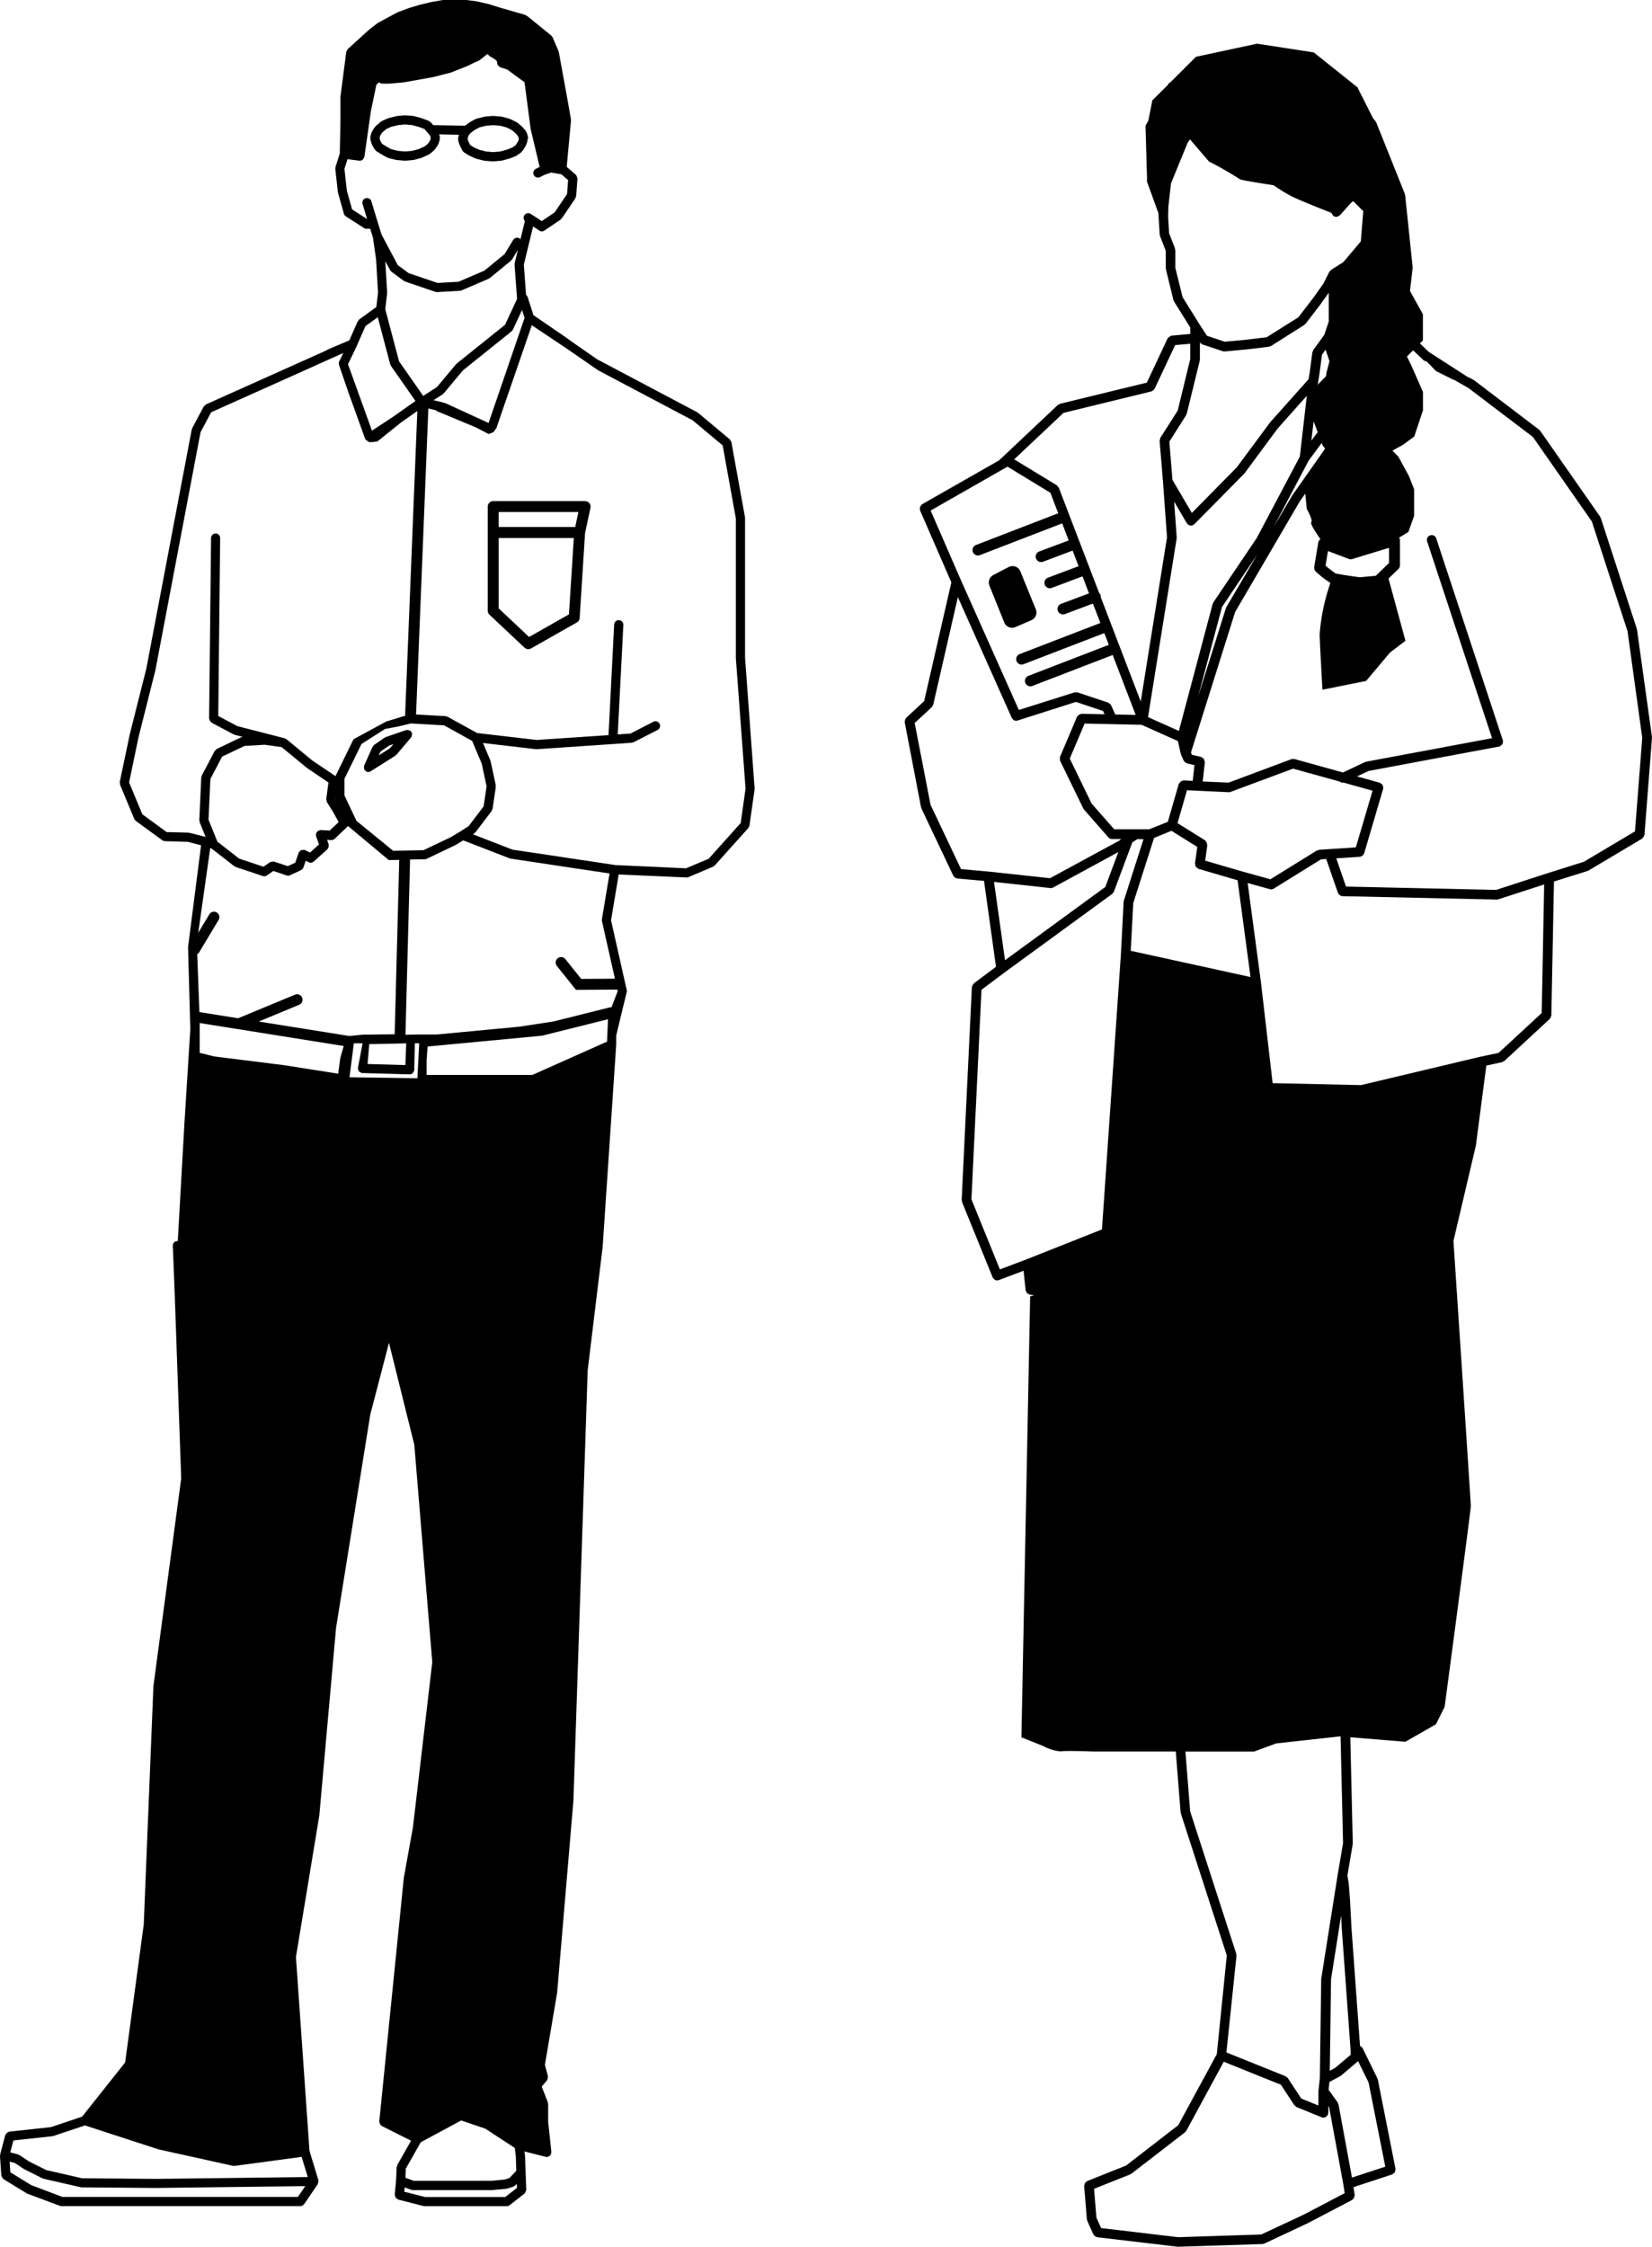 <svg xmlns="http://www.w3.org/2000/svg" viewBox="0 0 110.338 150"><g id="Final"><path d="M35.281,9.222l-.087-.343c-.006-.026-.032-.035-.042-.057s0-.045-.02-.065L34.916,8.5c-.008-.008-.019-.006-.026-.013s-.005-.018-.011-.024l-.3-.261c-.018-.008-.034,0-.046-.011s-.014-.025-.026-.031l-.432-.216c-.011-.007-.022,0-.032,0s-.016-.017-.028-.021l-.475-.127c-.011,0-.018.006-.029,0s-.016-.012-.026-.012l-.52-.044c-.011,0-.017.008-.027.008s-.016-.008-.025-.008l-.52.044c-.009,0-.013.009-.021.012s-.018-.006-.028,0l-.518.128c-.015,0-.021.02-.033.026s-.03,0-.041,0l-.388.217c-.008,0-.008.013-.016.019s-.015,0-.021.006l-.262.2-2.134-.038-.165-.2c-.018-.022-.046-.019-.069-.033s-.032-.043-.057-.053l-.473-.176c-.006,0-.011,0-.016,0s-.006-.008-.01-.008l-.477-.129c-.011,0-.02,0-.029,0s-.015-.013-.026-.014L27.088,7.7c-.012,0-.017.008-.028.008s-.017-.008-.026-.008l-.515.045c-.009,0-.014.011-.023.011s-.017-.006-.026,0l-.519.129c-.011,0-.014.014-.025.018s-.019,0-.028,0l-.389.174c-.015.006-.018.025-.032.032s-.032,0-.044.016l-.348.3c-.012.011-.011.029-.02.04s-.029.011-.035.025l-.171.261c-.011.014,0,.033-.009.046s-.026.022-.031.035l-.087.3c-.009.03.009.056.01.087s-.015.056-.006.086l.088.3c0,.013.017.021.023.032s0,.023,0,.032l.17.3c.009.018.032.013.045.028s.029.064.06.084l.347.217.009,0,0,.005.389.217a.237.237,0,0,0,.054.013c.009,0,.012.016.021.017l.52.128c.015,0,.029,0,.043.006l0,0,.52.044a.118.118,0,0,0,.026,0,.137.137,0,0,0,.028,0l.517-.044,0,0a.253.253,0,0,0,.048-.007l.476-.127c.006,0,.008-.008.012-.009a.31.31,0,0,0,.036-.01l.475-.216c.012,0,.015-.02.026-.028s.031-.005.043-.015l.261-.217c.014-.012.011-.031.023-.042s.025-.006.033-.018l.216-.3c.009-.014,0-.031.011-.043s.029-.031.034-.051l.086-.3c.009-.028-.009-.055-.009-.084s.018-.054.009-.083l-.045-.163,1.324.026-.057.228c-.008.031.011.056.012.088s-.017.056-.006.087l.088.261c0,.01.012.013.015.022s0,.013,0,.02l.174.346a.315.315,0,0,0,.108.115l0,.006,0,0h0l.341.214c.008.006.017,0,.026.009s.006.009.013.012l.388.174a.274.274,0,0,0,.039.009s.006.006.012.009l.518.13c.014,0,.029,0,.043.006h0l.519.043.026,0,.026,0,.52-.043.006,0a.14.14,0,0,0,.049-.008l.475-.129c.005,0,.005,0,.009-.006s.017,0,.027,0l.431-.174c.01-.005.013-.017.022-.022s.031,0,.041-.013l.3-.217c.023-.015.025-.045.04-.065s.032-.007.042-.023l.216-.346c0-.009,0-.021,0-.031s.022-.021.028-.035l.087-.261c.01-.031-.007-.057-.007-.087S35.289,9.253,35.281,9.222Zm-6.553.158-.161.228-.2.163-.415.189-.427.113-.463.042-.467-.04-.46-.111L25.8,9.775,25.517,9.6,25.4,9.394l-.051-.179.051-.174.121-.185.281-.243.32-.144.474-.117.465-.042.466.042.429.115.393.146.205.234.175.212.043.155Zm5.879.049-.162.26-.226.16L33.835,10l-.429.115-.465.039-.471-.039L32.006,10l-.347-.155-.254-.16-.123-.246-.052-.16.051-.2.115-.171.289-.219.332-.183.458-.113.467-.038.464.038.423.114.367.183.252.22.159.189.048.186Z"/><path d="M25.723,49.243c-.012.007-.031,0-.041.01l-.692.478c-.026.018-.028.047-.045.068s-.049.031-.061.058l-.561,1.251c0,.012,0,.024,0,.032a.188.188,0,0,0-.009.109.256.256,0,0,0,.021.113c0,.01,0,.022,0,.032s.035.012.05.027c.028.032.044.072.083.091a.324.324,0,0,0,.127.028.33.33,0,0,0,.165-.048l1.64-1.036c.016-.009.017-.031.031-.042s.029-.006.039-.018l.993-1.168c.009-.013,0-.028.012-.038a.233.233,0,0,0,.034-.108.243.243,0,0,0,.007-.114c0-.012.008-.025,0-.038-.01-.028-.038-.039-.053-.06s-.016-.054-.037-.075-.028,0-.037-.013a.238.238,0,0,0-.108-.032.251.251,0,0,0-.115-.01c-.012,0-.026-.005-.037,0l-1.382.475C25.74,49.219,25.735,49.237,25.723,49.243Zm.553.437-.236.28-.741.468.107-.247.588-.406Z"/><path d="M67.076,41.56a.563.563,0,0,0,.746.306l1.06-.458a.563.563,0,0,0,.3-.729l-1.032-2.535a.563.563,0,0,0-.781-.287l-1.023.532a.564.564,0,0,0-.262.71Z"/><path d="M49.763,43.925V34.587c0-.011-.011-.018-.011-.028s.008-.019.006-.029l-.908-5.014c-.008-.04-.042-.066-.063-.1s-.017-.06-.042-.082l-.019-.015,0,0-2.095-1.754c-.009-.008-.023,0-.032-.009s-.012-.022-.023-.028l-6.684-3.536-1.672-1.159h0l-.467-.34-.005,0h0l-2.118-1.452-.4-1.243c-.011-.034-.043-.048-.065-.076a.232.232,0,0,0-.031-.044l-.147-2.006.619-2.553.414.275a.3.3,0,0,0,.341,0l1.08-.733c.022-.014.023-.039.039-.058s.032-.008.043-.024l.908-1.339c.015-.024.006-.05.015-.075s.034-.046.036-.076l.088-1.17c0-.009-.01-.015-.01-.025a.283.283,0,0,0-.034-.1.274.274,0,0,0-.053-.105c-.007-.006-.005-.017-.011-.021l-.6-.517-.012,0,.288-3.108c0-.015-.012-.027-.012-.042s.011-.025.009-.04l-.3-1.684h0v0l-.513-2.809c0-.012-.017-.018-.022-.031s.006-.024,0-.035l-.39-.91c-.011-.025-.037-.032-.052-.051s-.016-.049-.036-.065l-1.6-1.3c-.017-.014-.038-.008-.058-.018S35.123,1.011,35.1,1L33.337.492,32.646.275s-.006,0-.011,0-.006-.006-.009-.006L31.891.1c-.008,0-.012,0-.018,0s-.011-.009-.017-.009L31.162,0c-.007,0-.012.005-.02.005S31.132,0,31.124,0H29.61c-.009,0-.015.011-.026.011S29.567,0,29.556.005l-.734.127s0,.005-.01.005H28.8l-.73.175-.008.005-.007,0-.736.216-.01.01-.012,0L26.608.8C26.6.8,26.6.81,26.592.813s-.016,0-.024,0l-.648.348-.647.346c-.01.005-.01.016-.017.022s-.019,0-.026.006l-.563.432s0,.009-.008.012-.009,0-.013.006L23.241,3.263l0,0-.019.016c-.026.025-.026.059-.041.09s-.049.058-.055.1l-.385,2.977c0,.01.006.015.006.022s-.009.013-.009.02v1.6l-.043,2.16-.289.9c-.008.025.008.043.006.066s-.021.039-.018.063l.174,1.559c0,.009.01.015.012.024s-.005.016,0,.025l.389,1.383a.294.294,0,0,0,.124.168l.006.009,1.211.778a.31.31,0,0,0,.165.048h.249l.184.58.211,1.469.129,2.215-.112.964-1.144.827c-.024.017-.026.046-.041.069s-.046.031-.059.057l-.558,1.271-1.312.555-.008.009H22l-.333.168L13.755,27c-.034.015-.047.05-.073.077s-.057.031-.073.059l-.78,1.468c-.007.017,0,.032,0,.049s-.023.022-.026.037L9.775,44.632l-1.122,4.45v.006l0,.006L8,52.2c-.008.033.013.06.017.091s-.013.063,0,.094l.951,2.29a.3.3,0,0,0,.089.105c.006.009.006.018.014.024l.014.012L10.845,56.1a.306.306,0,0,0,.157.054c.007,0,.011.006.018.006h.01l1.51.042.89.231-.87,6.8.151,5.477-.39,6.226v0l-.448,7.931c-.009,0-.015-.009-.024-.009h-.013a.3.3,0,0,0-.293.318l.129,3.284.43,12.252-1.855,13.851c0,.006.005.009.005.015a.02.02,0,0,0-.006.013L9.6,128.493l-1.242,9.2-2.872,3.62-2.086.7-2.779.3c-.025,0-.035.025-.058.031a.255.255,0,0,0-.1.054.3.3,0,0,0-.07.09c-.01.022-.033.031-.039.051l-.346,1.3c0,.019.01.032.008.051s-.018.031-.017.048l.088,1.3c0,.012.01.015.012.028a.334.334,0,0,0,.043.09.251.251,0,0,0,.072.1c.01.01.01.022.019.028l1.555.951c.012.007.025,0,.035.01s.01.012.017.015L4,147.267a.264.264,0,0,0,.108.022H20.062a.293.293,0,0,0,.231-.123c.006-.006.018,0,.024-.013l.907-1.338c0-.006,0-.013,0-.018a.3.3,0,0,0,.022-.088c.006-.025.029-.045.029-.073,0-.008-.011-.015-.011-.027a.248.248,0,0,0,0-.041c0-.007,0-.01,0-.016l-.593-1.953-.905-12.945,1.552-9.386s0-.006,0-.012.006-.007.006-.013l1.122-12.57,2.286-14.238,1.248-4.784,1.692,6.805,1.2,14.511L27.58,122l-.6,3.314c0,.006,0,.009,0,.012s0,.006-.006.013l-1.643,16.3c0,.022.017.038.02.063a.252.252,0,0,0,.032.1.242.242,0,0,0,.074.087c.019.016.023.039.043.048l1.957.982-.922,1.619c-.013.024,0,.047-.01.069s-.029.041-.03.069l-.042.9-.088.946c0,.032.022.06.03.091a.294.294,0,0,0,.032.11.277.277,0,0,0,.092.066c.028.018.043.051.077.06l1.688.432a.344.344,0,0,0,.077.009h5.488a.3.3,0,0,0,.189-.066l.994-.775c.008,0,.007-.018.014-.024a.286.286,0,0,0,.056-.1.258.258,0,0,0,.04-.107c0-.009.009-.015.009-.024l-.045-1.169v0l-.041-1.12c0-.006-.006-.009-.006-.016l0-.012-.031-.243,1.422.363a.3.3,0,0,0,.073.009h0a.106.106,0,0,0,.032,0c.017,0,.026-.018.042-.024a.27.27,0,0,0,.135-.072.212.212,0,0,0,.043-.067c.012-.024.037-.038.045-.066s-.01-.035-.01-.057.019-.032.017-.051l-.215-2.011v-1.2c0-.021-.018-.032-.023-.053s.009-.039,0-.057l-.409-1.04.356-.422c.007-.006,0-.018.008-.025a.238.238,0,0,0,.034-.111.281.281,0,0,0,.017-.11c0-.012.006-.019,0-.031l-.2-.756.81-4.776c0-.005,0-.009,0-.012s.006-.009.006-.015L38.3,120.2v-.009l0-.006L39.251,91.5l.993-8.2,0-.009.005-.01.907-13.529,0-.01c0-.006,0-.006,0-.012v-.6l.713-2.945c0-.009-.007-.015-.007-.022s.007-.015.006-.024l-1.056-4.695.51-3.062,4.528.2h.014a.328.328,0,0,0,.119-.024l1.642-.694c.024-.008.032-.035.051-.05s.041-.009.058-.028l2.249-2.507c.017-.021.012-.047.023-.069s.046-.054.052-.094L50.4,52.7c0-.012-.009-.021-.009-.032s.012-.021.01-.032Zm-14.726-22.7-2.405,7.014-2.891-1.327c-.011,0-.022,0-.033,0s-.015-.015-.026-.018l-.728-.177.608-.386c.016-.013.017-.032.031-.044s.031-.007.04-.019l1.279-1.534,3.26-2.617c.011-.008.009-.022.018-.031a.277.277,0,0,0,.069-.079l.609-1.311Zm-9.189-1.676c0-.01.009-.018.009-.027l-.122-2.084.32.6a.36.36,0,0,0,.074.077c.009.007.007.02.017.027l.821.607c.015.013.033.009.052.017s.017.023.031.028l2.03.69a.306.306,0,0,0,.1.017H29.2l1.512-.088s.006,0,.011,0a.329.329,0,0,0,.093-.02l1.817-.78c.013,0,.016-.021.028-.029s.032,0,.046-.015l1.426-1.168c.019-.016.017-.039.031-.057s.031-.007.037-.022l.389-.636-.215.879c-.005.019.009.033.007.048s-.016.031-.015.047l.167,2.3-.8,1.72L30.5,24.275c-.01.008-.008.022-.016.029s-.021.006-.029.015l-1.267,1.52-.922.592-1.612-2.307-.922-3.478.124-1.065C25.855,19.57,25.846,19.563,25.848,19.553Zm-.611-4.681-.432-1.427a.306.306,0,0,0-.382-.206.309.309,0,0,0-.206.383l.3,1.006-1-.643-.349-1.242-.164-1.468.207-.644.78.1h0a.231.231,0,0,0,.037,0h.006a.311.311,0,0,0,.2-.075c.017-.015.018-.039.031-.056a.269.269,0,0,0,.073-.133L24.776,7.4l.363-1.745.167-.15.123.054a.3.3,0,0,0,.122.026h.432l.029,0,.95-.089h0a.053.053,0,0,0,.024,0l1.9-.342,0,0,.019,0,1.168-.3.008-.007a.151.151,0,0,0,.026,0L31.238,4.4l.006-.006.02-.007.5-.249.106-.032c.011,0,.014-.017.024-.021s.034-.007.051-.016l.131-.087v0c.005,0,.006-.007.011-.01l.01,0,.425-.34.035-.025.124.125c.013.013.03.008.04.017s.013.026.027.032l.275.155.172.151V4.2c0,.028.023.041.029.066a.251.251,0,0,0,.042.1.269.269,0,0,0,.087.076c.022.012.029.037.054.044l.475.16,1.151.844.415,3.156c0,.006.008.008.009.015s0,.011,0,.015l.587,2.467-.255.131a.308.308,0,0,0,.139.582.328.328,0,0,0,.139-.032l.248-.125.2-.081.3-.1.632.111.057.019.44.376-.07.932-.828,1.224-.862.582-.606-.4c-.006,0-.015,0-.021,0s-.007-.013-.013-.016l-.043-.022v0a.308.308,0,0,0-.443.428l0,0-.3,1.239c-.022-.026-.028-.058-.055-.077a.313.313,0,0,0-.423.1l-.58.952-1.352,1.105-1.725.741-1.4.078-1.932-.656-.724-.537-1.081-2.034Zm-1.4,8.219v-.006l0,0,0-.008.571-1.3.823-.595.835,3.156c.006.021.026.032.035.05s0,.033.01.045l1.639,2.341L26.28,27.807l0,0-1.437.947-1.6-4.439ZM12.66,55.6c-.012,0-.023.006-.035.006s-.02-.016-.032-.016l-1.462-.038L9.505,54.363l-.881-2.126.627-3.017,1.121-4.443,0-.009s.005,0,.005-.01l3.017-15.9.708-1.333,6.483-2.905,1.594-.718h0l.75-.335-.292.605a.309.309,0,0,0-.006.1c0,.012,0,.025-.006.037.155.457.393,1.156.646,1.89L24.4,29.332a1.947,1.947,0,0,0,.289.2.321.321,0,0,0,.1-.018c.009,0,.012-.016.022-.02s.03-.005.043-.014l-.048.039.394-.041,1.621-1.3,1.053-.738-.813,20.218a.368.368,0,0,0,.019.12l-1.287.394-2.181,1.183L22.42,51.787c-.006.012,0,.028,0,.038l-1.568-1.057-1.718-1.417c-.018-.015-.042-.009-.063-.022s-.032-.032-.055-.038l-3.165-.813L14.577,47.8l.041-3.873v0l.086-8a.308.308,0,0,0-.3-.311h0a.309.309,0,0,0-.307.3l-.086,8-.045,4.062c0,.018.017.031.019.044a.257.257,0,0,0,.041.1.26.26,0,0,0,.074.087c.012.013.015.031.031.039l1.47.781c.016.009.033.006.05.012s.01.013.018.016l.549.141c-.01,0-.017.009-.026.012s-.04-.006-.06,0L14.482,50c-.033.015-.044.051-.068.075s-.055.031-.072.06l-.864,1.642c-.011.018,0,.041-.006.063s-.028.038-.029.066l-.131,2.851c0,.025.018.038.021.063s-.009.045,0,.066l.4.988Zm14.778-7.3,2.221.125,1.875,1.04.641,1.518L32.5,52.5l-.2,1.338-1,1.318-.552.353-.635.381-1.827.87-2.027.041-2.452-2-.8-1.694V51.99l1.137-2.319,1.565-1,.85-.161v0h.012Zm-6.324,7.472c0,.022-.011.042,0,.063l.192.541-.6.544-.331-.164c-.007-.006-.015,0-.023,0s-.011-.013-.018-.015c-.032-.013-.065.006-.1.006a.3.3,0,0,0-.115.009.3.3,0,0,0-.086.075c-.025.025-.059.033-.074.066,0,.007,0,.015,0,.022s-.014.009-.015.018l-.22.655-.5.233-.92-.3c-.009,0-.017,0-.025,0a.259.259,0,0,0-.11.009.3.3,0,0,0-.116.024c-.006,0-.015,0-.021.007l-.437.3-1.621-.541L14.52,56.191l-.593-1.462.124-2.718.786-1.5,1.5-.711,1.336-.079,1.137.157,1.662,1.37c0,.006.01,0,.017.006s0,.009.007.012l1.442.976-.148,1.108c0,.035.02.063.028.1s0,.073.017.1l.432.693.352.639-.6.568-.6-.035c-.026,0-.036.018-.06.021s-.039-.013-.059,0-.027.027-.042.035a.267.267,0,0,0-.1.091.279.279,0,0,0-.035.085c-.006.024-.025.035-.026.063S21.111,55.748,21.114,55.769Zm1.3-2.45.005-.038c0,.009,0,.018,0,.025l.049.1ZM19.9,146.672H4.164l-2.081-.79L.69,145.029l-.047-.711.358.094.607.406a.16.16,0,0,1,.021,0s.006.01.011.013l1.21.607a.3.3,0,0,0,.052.012c.008,0,.011.012.018.012l2.466.561a.193.193,0,0,0,.063.01h0l4.971.041h.008l9.958-.123ZM20.147,144l.409,1.345-10.134.123-4.938-.041-2.391-.546L1.931,144.3l-.632-.423c-.017-.01-.034,0-.051-.01s-.024-.027-.041-.032l-.524-.138L.9,142.9l2.6-.28.009-.006a.35.35,0,0,0,.055-.009l2.109-.706,4.961,1.614c.008,0,.016,0,.025,0l0,0,4.886,1.081a.235.235,0,0,0,.064.009h0c.015,0,.029,0,.041,0Zm2.578-73.346-.136,1.028-3.618-.568-4.663-.583-.97-.239V68.3l9.618,1.534Zm.529-1.5-5.973-.953,2.7-1.12a.364.364,0,1,0-.279-.673l-3.8,1.574-2.583-.412L13.172,63.7a.351.351,0,0,0,.137-.131l1.312-2.186A.364.364,0,0,0,14,61.012l-.759,1.265.8-5.658.089.031,1.515,1.18c.017.012.037.009.056.019s.02.024.034.031l1.815.606a.334.334,0,0,0,.1.016.313.313,0,0,0,.175-.054l0,0,.432-.3.891.3a.361.361,0,0,0,.095.015.277.277,0,0,0,.131-.031l.736-.342c.008-.006.008-.016.016-.018a.3.3,0,0,0,.13-.145c0-.006.011-.009.014-.016l0-.005.148-.441.2.1a.316.316,0,0,0,.137.032.3.3,0,0,0,.184-.072c.007-.006.016,0,.022-.01l.91-.819c.017-.015.014-.035.028-.054a.259.259,0,0,0,.047-.1.245.245,0,0,0,.006-.111c0-.021.011-.041,0-.062l-.106-.3.275.018h.017a.308.308,0,0,0,.212-.084l.864-.82c.014-.012.011-.032.02-.044l2.732,2.281.7-.01-.306,11.64-2.138.027-.923.092A.27.27,0,0,0,23.254,69.146Zm3.877.5-.055,1.454-2.526-.072.113-1.327L26.6,69.67Zm.748,2.332-4.536-.066.291-2.266h.583L23.905,71.3c0,.006,0,.009,0,.015s-.005.007-.005.012c0,.036.026.064.037.1a.307.307,0,0,0,.04.107.294.294,0,0,0,.1.054c.032.019.055.048.093.051a.135.135,0,0,0,.033,0h0l3.137.088h.018a.307.307,0,0,0,.213-.085c.016-.018.016-.041.029-.063a.271.271,0,0,0,.068-.141l.04-1.785h.291Zm-.774,72.794,1-1.759,2.7-1.453,1.611.549,1.966,1.285.068.535.035.985-.46.492-.324.1-.862.081H27.634l-.557-.2Zm6.64,1.9H28.4l-1.4-.356.028-.29.446.164a.312.312,0,0,0,.1.018h5.274a.1.1,0,0,0,.029,0l.91-.084.007,0c.019,0,.036,0,.054-.009l.432-.133c.031-.009.042-.035.066-.054s.051-.009.069-.03l.1-.108.011.274Zm6.8-77.139-4.987,2.225H28.493v-.985l.067-.913,7.639-.721,4.408-1.1Zm.527-4.2-2.254.014-1.056-1.32a.364.364,0,0,0-.569.455l1.276,1.595,2.766-.016.024.1-.42,1.083a.36.36,0,0,0-.1,0l-3.78.946-2.275.347-5.513.521-1.247,0,0,0-.843.017a.1.1,0,0,0,0-.018l.308-11.682.977-.015.006,0a.319.319,0,0,0,.12-.028l1.9-.906s0-.009.009-.009a.146.146,0,0,1,.019-.007l.519-.312,3.1,1.2a.32.32,0,0,0,.054.009.062.062,0,0,0,.012.009l6.607.992L40.2,61.384c0,.012.009.024.009.038s-.014.025-.012.039Zm8.4-10.395-2.139,2.388-1.513.636L41.1,57.754l-6.869-1.03L31.587,55.7l.095-.06c.02-.012.021-.038.035-.054s.032-.006.043-.021l1.081-1.426c.015-.019.007-.042.017-.064s.038-.044.043-.078l.216-1.47c0-.019-.013-.033-.013-.055s.013-.035.009-.053l-.346-1.6c0-.01-.014-.016-.017-.025s0-.021,0-.031l-.489-1.158,3.543.414a.108.108,0,0,0,.034,0h.021l5.1-.346h0l1.254-.088c.006,0,.011-.009.018-.009a.306.306,0,0,0,.1-.028l1.6-.819a.308.308,0,0,0-.282-.547l-1.541.793-.849.057.374-7.3a.307.307,0,1,0-.613-.034l-.377,7.382-4.8.322-3.977-.463-1.975-1.088c-.021-.012-.044,0-.067-.01s-.039-.027-.063-.03L27.789,47.7v-.006l.821-20.423.566.137-.053.017,2.67,1.113.56.291.153.08.131.067.321-.124.194-.269,2.368-6.869,2.393,1.6,2.047,1.414,6.3,3.331,2.007,1.678.882,4.875v9.313c0,.007,0,.01,0,.013s0,.009,0,.012l.647,8.7Z"/><path d="M39.082,33.454h-6.14a.364.364,0,0,0-.364.364v6.957a.366.366,0,0,0,.115.266l2.341,2.2a.364.364,0,0,0,.249.1.372.372,0,0,0,.18-.047l3.067-1.739a.366.366,0,0,0,.185-.294l.361-5.662.362-1.7a.364.364,0,0,0-.356-.44ZM38,41.017l-2.663,1.509-2.03-1.909v-4.7h5.019Zm.419-5.832H33.307v-1h5.325Z"/><path d="M110.326,49.237c0-.011.011-.022.01-.034l-1-7.172c0-.01-.013-.017-.015-.026s0-.02,0-.032l-2.406-7.4c-.005-.016-.024-.023-.032-.037s0-.032-.012-.047l-3.995-5.719c-.011-.017-.031-.017-.042-.03s-.011-.034-.027-.044l-4.361-3.317c-.01-.006-.021,0-.031-.006s-.011-.02-.021-.026l-.4-.2L95.437,23.5l-.6-.571.2-.2V20.983l-.864-1.559.177-1.516c0-.012-.01-.022-.01-.034s.013-.022.011-.036l-.5-4.811c0-.02-.02-.026-.023-.041s.006-.032,0-.047L92.175,8.812l-.256-.64c-.007-.017-.026-.02-.034-.034s0-.032-.013-.044L91.7,7.881,90.662,5.828,87.748,3.5l-3.789-.583-4.08.875L78.163,5.505l-.054.02A.3.3,0,0,0,78,5.673L76.965,6.7,76.7,8.048l-.191.351.1,3.443v.071a.272.272,0,0,0,0,.07v.049a.176.176,0,0,0,0,.094l.591,1.633.168.46.089,1.447c0,.019.017.029.022.047s-.008.034,0,.05l.385.99v1.163c0,.013.015.023.017.037s-.01.027-.007.037l.5,2.044c0,.023.024.033.032.051s0,.032.008.043l1.086,1.737v.43l-1.252.114c-.015,0-.023.016-.036.019a.311.311,0,0,0-.108.057.275.275,0,0,0-.087.079c-.008.013-.026.016-.033.029l-1.385,2.952-5.8,1.412c-.031.01-.042.037-.068.05s-.055.01-.078.029l-3.924,3.7-5.139,2.928c-.034.02-.04.057-.064.083s-.063.056-.076.1a.284.284,0,0,0,0,.123c0,.037-.014.071,0,.105l2.091,4.806-1.817,7.93-1.2,1.111c-.01.009-.008.022-.016.033a.284.284,0,0,0-.05.107.3.3,0,0,0-.024.116c0,.016-.011.026-.008.037l1.089,5.677c0,.016.02.026.025.04s0,.026,0,.037l2.133,4.5a.174.174,0,0,0,.034.037.273.273,0,0,0,.04.047.287.287,0,0,0,.162.082c.011,0,.016.013.027.017l1.787.158.8,5.733-1.482,1.112c-.007,0,0,.013-.01.016a.338.338,0,0,0-.069.116.323.323,0,0,0-.044.1c0,.006-.006.009-.006.016l-.682,14.211c0,.026.02.041.025.066s-.01.047,0,.07L66.3,85.28a.281.281,0,0,0,.088.107c.013.013.019.032.032.04a.337.337,0,0,0,.181.054.345.345,0,0,0,.113-.02l1.651-.624.138,1.309c0,.037.032.063.046.095a.322.322,0,0,0,.044.089.315.315,0,0,0,.124.066c.026.013.041.037.07.04l.28.032-.263.086-.583,29.434,1.457.583a3.107,3.107,0,0,0,1.154.358c.3-.067,2.259.007,2.259.007h5.441l.322,4.073c0,.013.015.022.018.034s-.008.025,0,.037l3.067,9.471-.668,6.59-2.572,4.74-3.494,2.7-2.592,1.032c-.028.01-.034.037-.057.053a.316.316,0,0,0-.084.083.26.26,0,0,0-.037.116c-.005.026-.026.043-.024.073l.181,2.226c0,.019.021.032.025.05s-.006.037,0,.053l.41.907c.008.017.024.026.034.038a.307.307,0,0,0,.04.046.343.343,0,0,0,.154.089c.013,0,.017.013.03.016l5.357.635a.163.163,0,0,0,.037,0h.011l5.63-.18c.005,0,.006-.006.011-.006a.29.29,0,0,0,.115-.025l2.906-1.363,0-.006h.01l2.951-1.545c.024-.014.029-.038.047-.057a.228.228,0,0,0,.075-.092.253.253,0,0,0,.029-.113c0-.026.023-.047.018-.073l-.082-.519,2.589-.851c.036-.013.052-.047.083-.07s.069-.04.09-.079a.27.27,0,0,0,.024-.119c.005-.034.029-.063.021-.1l-1.178-5.947c0-.016-.02-.022-.024-.037s0-.029,0-.04l-1-2.044c-.01-.019-.031-.023-.04-.038a.379.379,0,0,0-.089-.079c-.016-.009-.026-.028-.04-.033l-.572-7.9,0,0-.092-1.772,0,0v0l-.09-1.178c0-.007-.007-.01-.007-.013s0-.01,0-.016l-.08-.489.353-2.084c0-.014-.008-.023-.006-.033s.011-.02.011-.032l-.165-7.081,3.677.3,2.04-1.165.583-1.166s1.748-13.114,1.748-13.4-1.079-16.481-1.16-17.7l1.486-6.322c0-.007,0-.01,0-.016s.008-.01.01-.016l.7-5.36,1.048-.225c.029-.006.04-.033.064-.043s.063-.013.087-.034l3.043-2.816,0,0a.314.314,0,0,0,.069-.151c.009-.026.033-.044.033-.07v-.006l.175-8.942,2.231-.7c.008,0,.011-.013.019-.016s.034,0,.05-.013l3.587-2.134c.012-.007.012-.023.021-.03a.293.293,0,0,0,.078-.1.269.269,0,0,0,.045-.1c0-.01.011-.016.013-.026l.5-6.448C110.339,49.258,110.326,49.249,110.326,49.237ZM92.775,36.573v1.012l-.884.855-1.076.1c-.686-.093-1.49-.218-1.615-.261a5.642,5.642,0,0,1-.666-.516l.161-.974,1.394.527a.364.364,0,0,0,.235.007Zm-8.835-.656-2.9,4.3c-.011.017,0,.034-.009.05s-.03.026-.034.044L78.737,48.8l-2.06-.924L78.59,35.947c0-.016-.009-.025-.009-.037s.014-.022.012-.037l-.171-2.384.843,1.438c.007.01.024.007.032.019s.007.035.021.047a.334.334,0,0,0,.228.093.338.338,0,0,0,.165-.044c.014-.007.014-.026.027-.034s.029-.006.039-.016l3.316-3.358c.006-.006,0-.02.01-.026s.016,0,.021-.009l2.218-3,1.942-2.177-.467,4.062Zm.042,1.09L81.9,40.548c-.006.014,0,.026,0,.038s-.021.016-.025.029l-1.852,5.892,1.595-5.981ZM80.616,56.359a.255.255,0,0,0-.03-.114.288.288,0,0,0-.07-.1c-.016-.013-.016-.037-.034-.047l-1.835-1.141.634-2.2.652.033h0l2.136.1h.015a.272.272,0,0,0,.111-.022l4.17-1.551,3.106.86a.329.329,0,0,0,.2.076.184.184,0,0,0,.042-.01l1.962.546L90.558,56.57l-1.776.12-.681.046c-.029,0-.044.026-.07.034s-.053,0-.079.013l-3.1,1.919-1.811-.5,0,0-2.546-.741.143-1.038C80.636,56.4,80.618,56.381,80.616,56.359Zm-.954-4.226-.605-.032c-.029,0-.052.026-.079.032a.35.35,0,0,0-.123.047.354.354,0,0,0-.05.067c-.026.032-.063.05-.074.089L78,54.867l-1.246.5H74.42l-1.509-1.717L71.45,50.645l.993-2.339,1.822.04,1.98.044,2.426,1.085.191.841c0,.013.016.019.019.032s0,.023,0,.033l.182.406c0,.01.013.013.018.02a.314.314,0,0,0,.034.04.291.291,0,0,0,.14.1c.011,0,.016.016.029.019l.494.117ZM87.4,30.762l.878-1.19.058.154s.074.105.17.226l-2.233,3.175s0,.01,0,.016l-.009.007-1.187,2.015Zm.187-1.34.149-1.294.272.724Zm.457-3.776-.034.1.028-.242.09-.543v0l0-.007.171-1.28.239-.329.257.77-.209.806c0,.016.009.032.007.046s-.018.03-.018.047l0,.094Zm-9.061-5.812L78.5,17.881V16.693c0-.023-.019-.034-.024-.057s.01-.04,0-.06l-.39-1-.068-1.1.015-.651.179-1.585,1.111-2.709.155-.229,1.272,1.484a22.186,22.186,0,0,1,2.04,1.165c-.051.068,2.275.416,2.275.416a10.66,10.66,0,0,0,1.222.75c.583.291,2.649,1.1,2.649,1.1a.286.286,0,0,0,.078.132c.013.016.009.037.024.051l.006,0a.344.344,0,0,0,.21.079.168.168,0,0,0,.058-.007c.042-.006.068-.04.1-.063s.06-.012.081-.037l.785-.873.108-.066.667.665-.163,2.018L89.722,17.5l-.822.52c-.011.006-.011.022-.021.029a.36.36,0,0,0-.055.063c-.011.016-.031.019-.039.034l-.395.791-.661.927h0l-1.011,1.32L84.6,22.516l-1.416.169h0l-1.387.13-1.187-.4-.526-.811Zm1.149,4.248c0-.013-.008-.026-.006-.037s.016-.026.016-.038V22.869c.011.016.034.01.045.026a.309.309,0,0,0,.118.1l1.364.452a.375.375,0,0,0,.1.017h.03l1.453-.136,0,0h.008l1.5-.179c.013,0,.02-.017.033-.02a.288.288,0,0,0,.1-.029l2.226-1.409c.019-.014.021-.035.035-.05s.036-.01.049-.027l1.043-1.362v-.006l0,0,.5-.7v1.928l-.3.887-.732,1.009c-.018.023-.01.054-.02.079s-.035.037-.039.067l-.182,1.362-.073.441-2.573,2.882,0,.012c0,.007-.011,0-.014.01l-2.21,2.98-3,3.043-1.294-2.207L78.1,29.488l1.121-1.769c.009-.016,0-.032.008-.047s.029-.029.034-.05Zm-9.1,3.482L76.9,26.132c.013,0,.018-.016.029-.02a.33.33,0,0,0,.139-.1.237.237,0,0,0,.034-.037c0-.006.01-.009.013-.016l1.374-2.921,1.009-.088v1.018l-.841,3.451L77.5,29.232c-.021.034-.012.069-.018.1s-.034.06-.032.1l.227,2.724.268,3.725L76.19,46.834l-2.671-6.968a.369.369,0,0,0-.021-.153.35.35,0,0,0-.089-.132l-2.692-7.022c-.013-.034-.049-.047-.071-.076s-.031-.063-.063-.085l-2.845-1.731Zm-8.874,6.521,4.922-2.809,0,0,.008,0,.2-.123,2.869,1.747.524,1.367h0l-5.5,2.12a.364.364,0,0,0,.131.7.374.374,0,0,0,.131-.024l5.5-2.12.436,1.137-1.969.739a.364.364,0,0,0,.257.682l1.973-.742.4,1.041-2.045.768a.364.364,0,0,0,.127.705.368.368,0,0,0,.129-.024l2.049-.77.436,1.136-1.867.7a.364.364,0,0,0,.256.682l1.871-.7.5,1.294-5.4,2.08a.364.364,0,0,0,.131.7.354.354,0,0,0,.131-.025l5.4-2.079.3.785-5.375,2.072a.364.364,0,0,0,.131.7.354.354,0,0,0,.131-.025l5.373-2.07,1.535,4L74.485,47.7l-.279-.631-.005,0a.332.332,0,0,0-.11-.1c-.026-.019-.04-.05-.071-.062l-.007,0-2.042-.68c-.034-.013-.063.007-.1.007s-.067-.023-.1-.01L68.05,47.4l-3.876-8.681Zm3.889,24.106h0l-1.859-.168-2.037-4.294L61.093,48.27l1.14-1.056c.013-.013.01-.032.021-.043a.306.306,0,0,0,.076-.12l1.647-7.185,3.6,8.062a.287.287,0,0,0,.077.089.18.18,0,0,0,.037.044.322.322,0,0,0,.179.059.379.379,0,0,0,.1-.016l3.894-1.243,1.81.605.1.222-1.534-.035h-.008c-.022,0-.037.02-.058.026a.252.252,0,0,0-.106.044.312.312,0,0,0-.088.082c-.012.02-.035.026-.045.047L70.8,50.529s0,.006,0,.013a.3.3,0,0,0,0,.113.31.31,0,0,0,.009.129V50.8l1.545,3.179c.008.016.026.026.037.04s0,.023.01.029l1.634,1.863.009.007a.325.325,0,0,0,.235.1h.6l-.1.092-4.648,2.521-4.078-.44Zm.344.688,3.765.41h.033a.347.347,0,0,0,.155-.038l4.351-2.365-.87,2.33-6.7,4.89Zm8.656,1.338-.182,3.5v0L73.6,82.079,68.531,84.09h0l-1.748.659-1.9-4.681.671-13.988,1.514-1.135,0,0,7.205-5.256h0l.008-.007c.006,0,.006-.013.013-.019a.328.328,0,0,0,.1-.126l1.235-3.3.327-.211h.419l-1.318,4.121c-.005.013,0,.023,0,.034S75.047,60.2,75.045,60.217Zm.476,3.261.167-3.187,1.39-4.35,1.162-.474,1.724,1.076-.152,1.107c0,.034.02.063.026.1a.273.273,0,0,0,.033.117.318.318,0,0,0,.095.076c.029.019.043.053.079.063l2.612.763.864,6.461Zm7.063,67.083c0-.023-.017-.04-.019-.063s.013-.044,0-.069l-3.077-9.5-.315-3.992h4.586l1.483-.544,4.264-.47.029,0,.166,7.132-.357,2.1v0l-1.092,6.9c0,.006.007.013,0,.022s-.009.013-.009.023l-.093,6.659-.088.8c0,.007,0,.01,0,.016s-.007.013-.007.02v.975l-1.143-.464-.9-1.368c-.019-.03-.052-.033-.078-.054s-.037-.056-.072-.069l-3.951-1.589Zm4.49,17.294-2.838,1.326-5.55.18-5.144-.609-.313-.694-.158-1.929,2.413-.959c.013-.007.016-.023.029-.029s.034-.007.049-.016l3.585-2.769c.01-.007.008-.023.016-.029a.274.274,0,0,0,.071-.073l2.5-4.607,3.815,1.535.9,1.369c.012.019.037.013.051.029.033.032.05.076.1.095l1.679.682a.32.32,0,0,0,.121.022.31.31,0,0,0,.2-.085.2.2,0,0,0,.042-.051c.017-.022.042-.037.053-.066s0-.04,0-.063.024-.034.024-.056v-.448l.053.077.94,5.1.1.634Zm3.631-10.248.7,1.421,1.117,5.625-2.225.728-.9-4.883c0-.026-.029-.034-.037-.06s0-.047-.016-.07l-.609-.85.057-.523.71-.375c.012-.007.012-.019.023-.026s.026,0,.035-.013Zm-.5-.727v.307h0l-1.038.876-.352.186.084-6.114.672-4.254.043.841,0,.007Zm12.764-69.248-2.877,2.66-1.184.252H98.9l-7.995,1.9L85,72.314,84.221,65.6v-.007l-.889-6.64,1.482.41a.268.268,0,0,0,.087.014.351.351,0,0,0,.17-.047l3.154-1.955.354-.026.783,2.263c.011.032.035.047.054.073a.315.315,0,0,0,.042.056.321.321,0,0,0,.18.082c.008,0,.013.007.021.007l10.306.228h.008a.291.291,0,0,0,.1-.016l3.063-.994ZM109.2,55.505l-3.413,2.03-2.413.758h0l-3.444,1.118L89.9,59.19l-.65-1.886,1.554-.1.023,0c.014,0,.022-.013.034-.016a.3.3,0,0,0,.158-.079.189.189,0,0,0,.045-.067.246.246,0,0,0,.049-.069l1.27-4.314,0,0a.309.309,0,0,0-.02-.161c-.006-.026,0-.057-.009-.083a.325.325,0,0,0-.113-.091c-.028-.02-.042-.051-.078-.063h0l-1.527-.427.772-.363,8.719-1.63.008,0c.012,0,.023,0,.034-.006.034-.013.047-.044.074-.066s.075-.041.1-.083a.266.266,0,0,0,.026-.116c.005-.034.028-.066.021-.1,0-.01-.011-.013-.013-.023s0-.012,0-.019l-4.45-13.484a.31.31,0,0,0-.406-.2.318.318,0,0,0-.2.406l4.334,13.133-8.4,1.568c-.016,0-.021.019-.034.023s-.031,0-.044,0l-1.48.7-3.243-.9c-.034-.009-.063.01-.1.01s-.068-.016-.1,0l-4.2,1.567-1.725-.076.145-1.29c.005-.04-.023-.069-.033-.106a.309.309,0,0,0-.032-.11.4.4,0,0,0-.1-.076c-.029-.016-.043-.047-.079-.056l-.617-.145-.069-.152,2.951-9.382L86.8,33.495l.379-.54.1,1.018s.425.742.3.894c-.083.1.341.741.614,1.13a.362.362,0,0,0-.148.235l-.266,1.612a.368.368,0,0,0,.119.333,7.305,7.305,0,0,0,.96.744,13.422,13.422,0,0,0-.719,3.445c.043,1.2.189,3.68.189,3.68l2.914-.583,1.6-1.9,1.029-.781-1.132-4.16L93.392,38a.366.366,0,0,0,.112-.262V36.081a.362.362,0,0,0-.055-.188l.614-.372.388-1.085V32.665l-.35-.888-.7-1.283-.4-.411c.4-.218.717-.394.717-.394l.74-.546.583-1.749V26.168l-.757-1.723-.314-.644.413-.412.7.664a.278.278,0,0,0,.125.05c.028.009.044.034.075.037H95.3l.609.631.583.292.582.291.078.01-.008.007.941.538,4.3,3.266,3.936,5.641,2.384,7.328.982,7.117Z"/></g></svg>